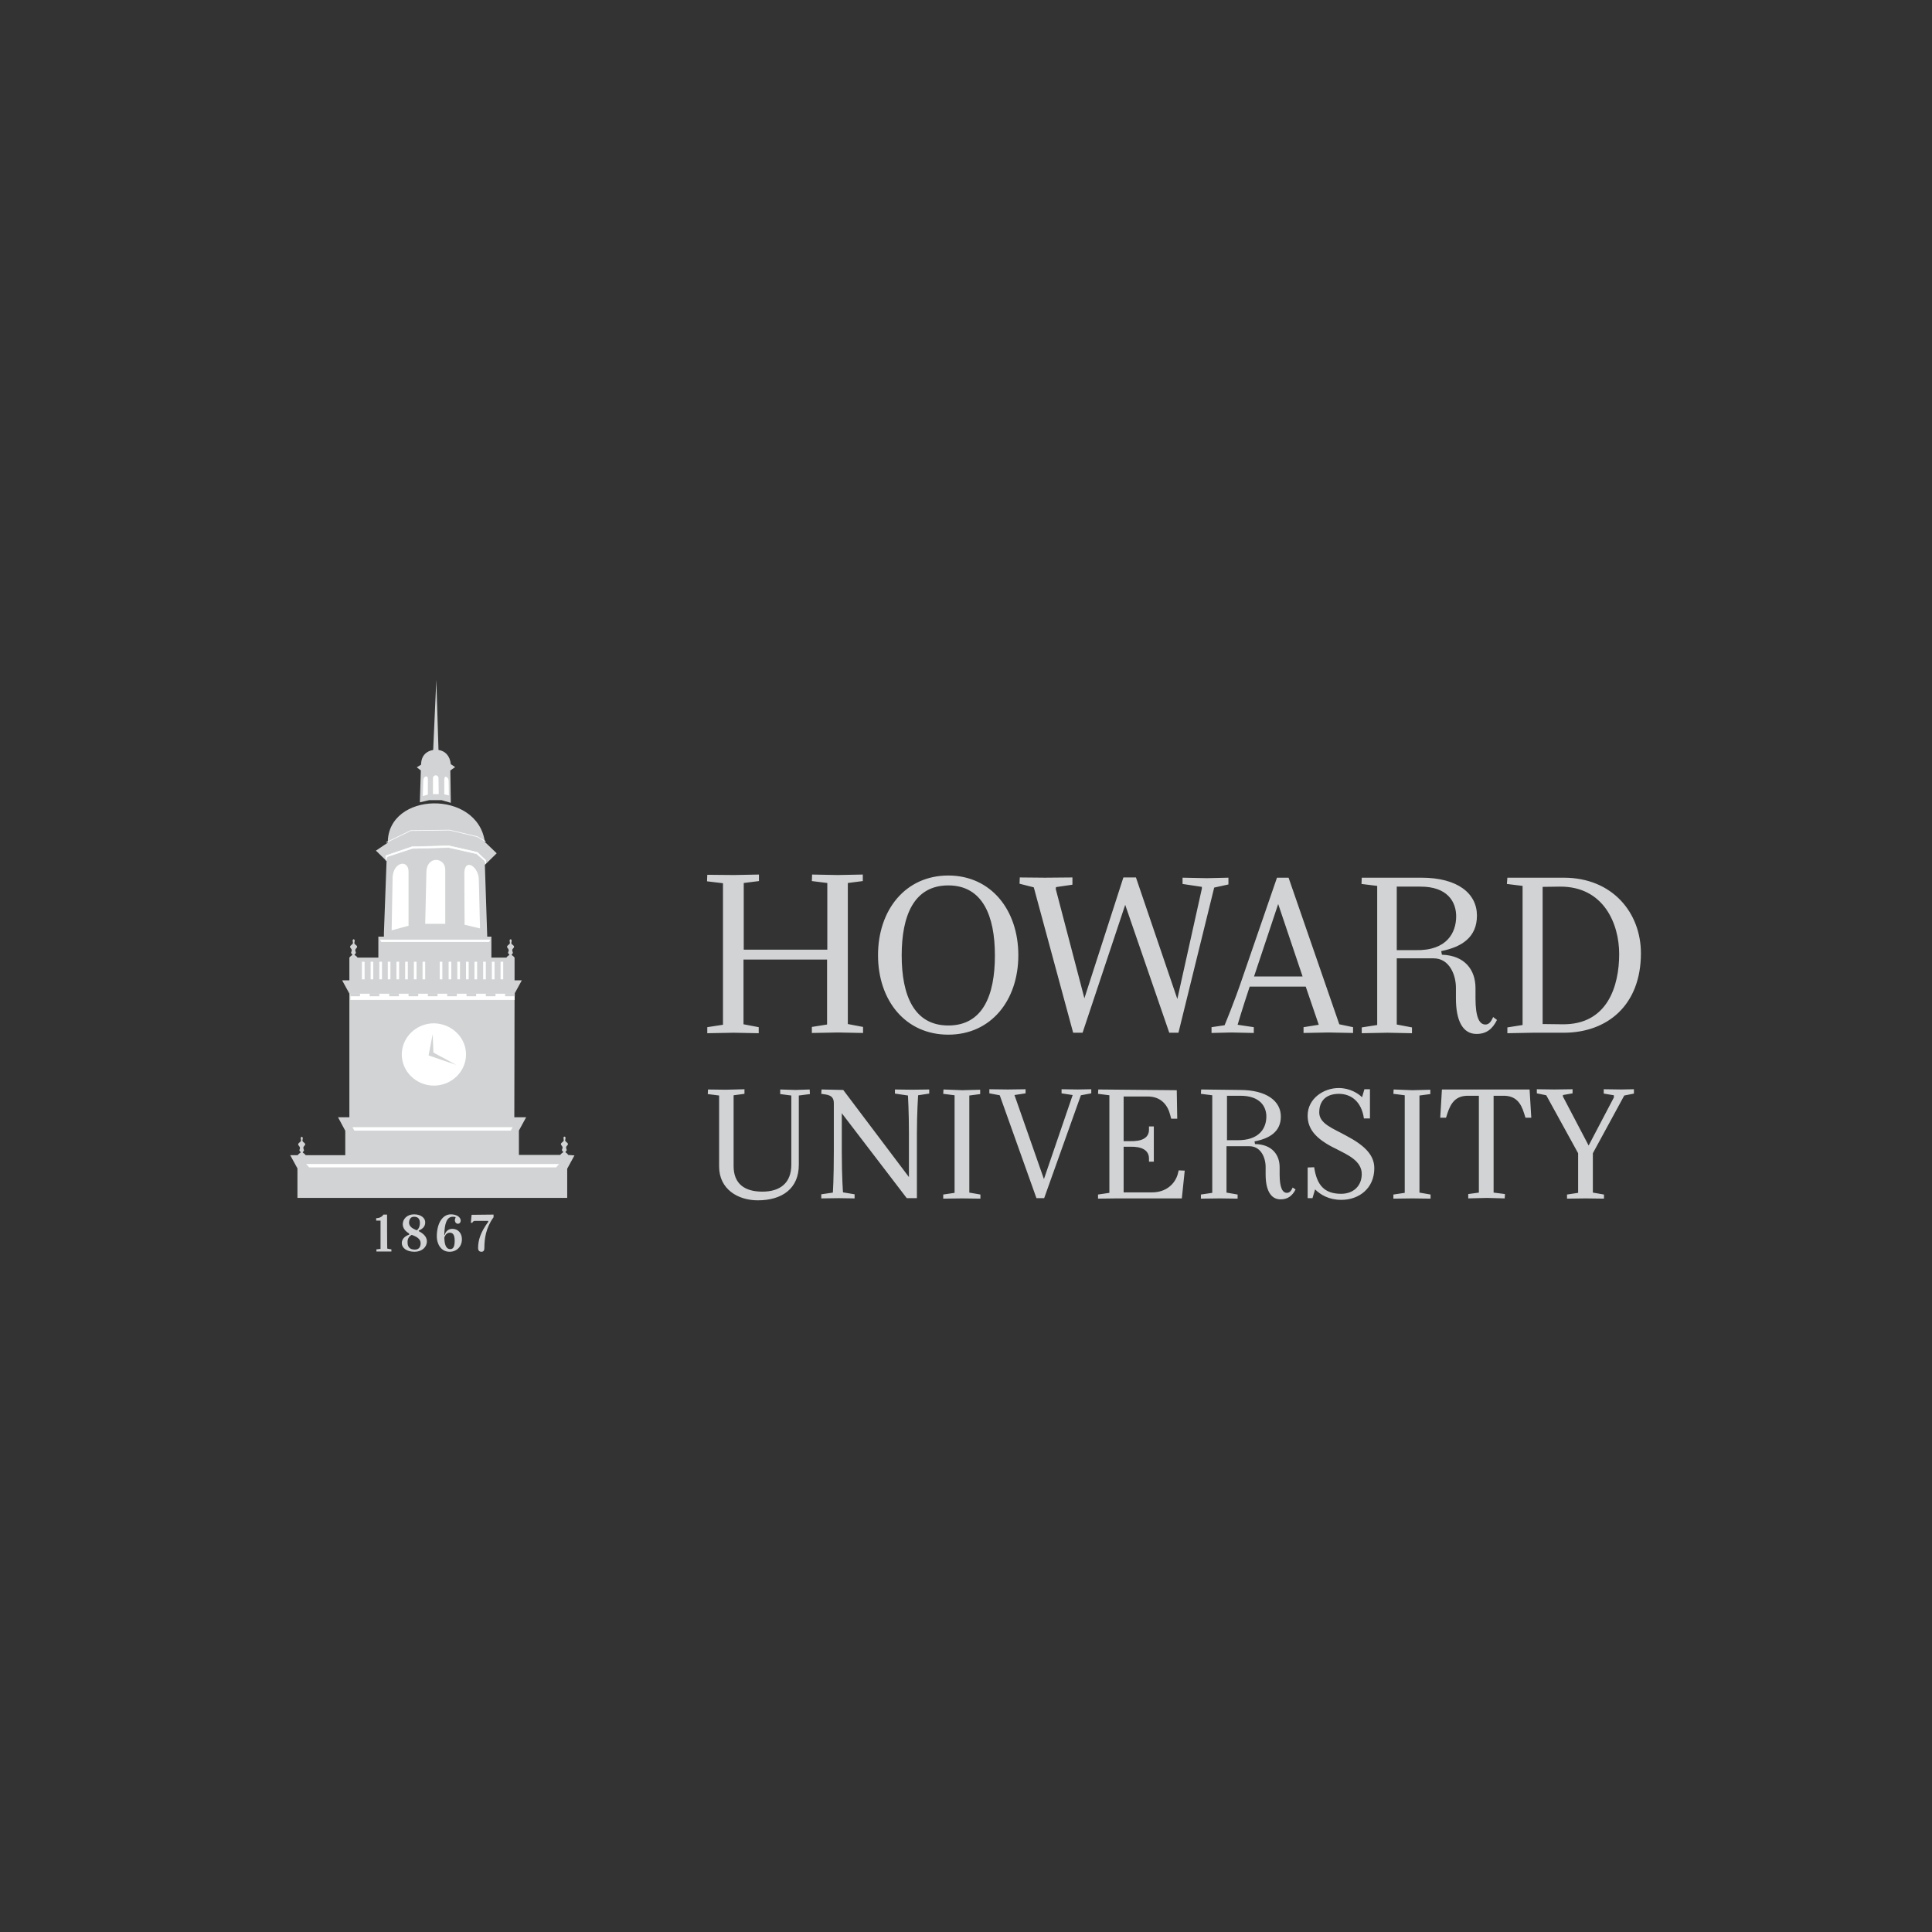 <?xml version="1.0" encoding="utf-8"?>
<!-- Generator: Adobe Illustrator 24.3.0, SVG Export Plug-In . SVG Version: 6.00 Build 0)  -->
<svg version="1.1" id="Layer_1" xmlns="http://www.w3.org/2000/svg" xmlns:xlink="http://www.w3.org/1999/xlink" x="0px" y="0px"
	 viewBox="0 0 1000 1000" style="enable-background:new 0 0 1000 1000;" xml:space="preserve">
<rect x="0" y="0" width="1000" height="1000" fill="#333333" stroke="none"/>
<style type="text/css">
	.st0{fill:#093858;}
	.st1{fill:#FFFFFF;}
	.st2{fill:none;stroke:#FFFFFF;stroke-width:0.108;stroke-miterlimit:5;}
	.st3{fill:none;stroke:#FFFFFF;stroke-width:0.27;stroke-miterlimit:5;}
	.st4{fill:none;stroke:#FFFFFF;stroke-width:0.218;stroke-miterlimit:5;}
	.st5{fill:none;stroke:#E41D37;stroke-width:0.65;stroke-miterlimit:5;}
	.st6{fill:#163963;stroke:#163963;stroke-width:0.199;}
	.st7{fill:#E21C42;}
	.st8{fill:#020202;}
	.st9{fill:#D1D3D4;}
</style>
<g transform="matrix(1.25 0 0 -1.25 -314.83 256.65)">
	<g transform="translate(.434 .289)">
		<g>
			<path class="st9" d="M486.7-273.2L486.7-273.2c-0.5,0.8-0.7,0.7-1.1,1.1c-0.3,0.3,0.8,0.5,0.4,1.3c-0.6,1.1,0.6,1.6,0.6,2
				c0,0.7-0.6,0.7-1.1,1.4c-0.2,0.4,0.5,1.6-0.3,1.8v0c-0.9-0.1-0.1-1.4-0.4-1.8c-0.5-0.7-1.1-0.7-1.1-1.4c0-0.4,1.1-1,0.5-2
				c-0.4-0.8,0.7-1,0.4-1.3c-0.4-0.4-0.6-0.3-1.2-1.1l0.2,0l-17.3,0v10.1l3,5.5h-4.9l0.1,51.2l3,5.5h-3l0,9.4h0c0,0,0,0,0,0
				c-0.6,0.8-0.8,0.7-1.2,1.1c-0.2,0.3,0.8,0.5,0.4,1.3c-0.6,1.1,0.6,1.6,0.6,2c0,0.7-0.6,0.7-1.1,1.4c-0.2,0.4,0.5,1.6-0.3,1.8v0
				c-0.9-0.1-0.1-1.4-0.4-1.8c-0.5-0.7-1.1-0.7-1.1-1.4c0-0.4,1.1-1,0.5-2c-0.4-0.8,0.7-1,0.4-1.3c-0.4-0.4-0.6-0.3-1.2-1.1l-6.2,0
				l0,8.7l-46.8,0l0-8.7h-8.6c-0.6,0.8-0.8,0.7-1.2,1.1c-0.3,0.3,0.8,0.5,0.4,1.3c-0.6,1.1,0.6,1.6,0.6,2c0,0.7-0.6,0.7-1.1,1.4
				c-0.2,0.4,0.5,1.6-0.3,1.8v0c-0.9-0.1-0.1-1.4-0.4-1.8c-0.5-0.7-1.1-0.7-1.1-1.4c0-0.4,1.1-1,0.5-2c-0.4-0.8,0.7-1,0.4-1.3
				c-0.4-0.4-0.6-0.3-1.2-1.1h0l0-9.4h-3l3-5.5v-51.2h-4.7l3-5.6v-10.1l-16.7,0l0.3,0c-0.6,0.8-0.8,0.7-1.2,1.1
				c-0.2,0.3,0.8,0.5,0.4,1.3c-0.6,1.1,0.6,1.6,0.6,2c0,0.7-0.6,0.7-1.1,1.4c-0.2,0.4,0.5,1.6-0.3,1.8v0c-0.9-0.1-0.1-1.4-0.4-1.8
				c-0.5-0.7-1.1-0.7-1.1-1.4c0-0.4,1.1-1,0.6-2c-0.4-0.8,0.7-1,0.4-1.3c-0.4-0.4-0.6-0.3-1.2-1.1l0.4,0l-3.5,0l3-5.5l0-12.2
				l111.7,0l0,12.1l3,5.5L486.7-273.2L486.7-273.2z"/>
			<path class="st9" d="M457.1-148.3l-4.9,4.7c-3,21.8-40.2,20.9-40.2-0.3l-4.9-3.3l4.4-4.3l-1.1-29.8v-1.6l42.8-0.3l-1,30.1
				L457.1-148.3L457.1-148.3z"/>
			<path class="st9" d="M439.9-112.6l-1.8,1.2c-0.4,3.7-2.5,5.5-5.1,5.9h0l-0.9,29l-1.3-29h0.1c-2.7-0.4-5.1-2.2-5.1-6.1l-1.8-1.1
				l1.7-1.3l-0.4-12.6v-0.6l3.8,0.9l5.2,0l3.8-1.1l-0.2,13.4L439.9-112.6L439.9-112.6L439.9-112.6z"/>
		</g>
		<path class="st1" d="M378.3-277l104.5,0l-1.1-1.3H379.5L378.3-277L378.3-277z"/>
		<path class="st2" d="M378.3-277l104.5,0l-1.1-1.3H379.5L378.3-277L378.3-277z"/>
		<path class="st1" d="M397.5-261.8l66.1,0l-0.7-1.3h-64.7L397.5-261.8L397.5-261.8z"/>
		<path class="st2" d="M397.5-261.8l66.1,0l-0.7-1.3h-64.7L397.5-261.8L397.5-261.8z"/>
		<path class="st1" d="M408.9-184.1l45.5,0l-0.5-0.9h-44.6L408.9-184.1L408.9-184.1z"/>
		<path class="st2" d="M408.9-184.1l45.5,0l-0.5-0.9h-44.6L408.9-184.1L408.9-184.1z"/>
		<g>
			<path class="st1" d="M444.4-231.6c0-7.1-6-12.9-13.3-12.9c-7.3,0-13.3,5.8-13.3,12.9c0,7.1,6,12.9,13.3,12.9
				C438.4-218.8,444.4-224.5,444.4-231.6"/>
			<path class="st1" d="M427.5-177.5h8.3v22.4c0,5.1-7.3,5.9-7.8-0.5L427.5-177.5L427.5-177.5z"/>
			<path class="st1" d="M413.6-180.2l7,1.9v22.4c0,5.1-6.2,4.2-6.6-2.3L413.6-180.2L413.6-180.2z"/>
			<path class="st1" d="M443.8-177.9l6.4-1.5l-0.5,20.2c0,5.1-5.6,9.2-6,3L443.8-177.9L443.8-177.9z"/>
			<path class="st1" d="M430.7-123.8h2.4l-0.1,6.6c0,1.5-2.2,1.7-2.3-0.1L430.7-123.8L430.7-123.8z"/>
			<path class="st1" d="M426.5-124.6l2.1,0.6v6.6c0,1.5-1.8,1.2-1.9-0.7L426.5-124.6L426.5-124.6z"/>
			<path class="st1" d="M435.4-123.9l1.9-0.4l-0.1,5.9c0,1.5-1.6,2.7-1.8,0.9L435.4-123.9L435.4-123.9z"/>
		</g>
		<path class="st9" d="M430.6-223.2l-1.7-8.8l11.4-3.9l-9.4,5.1L430.6-223.2L430.6-223.2z"/>
		<path class="st3" d="M411.4-143.8l10.1,4.9l16.1,0.2l11.4-2.7l3.5-2"/>
		<path class="st1" d="M422-145.6c-0.1,0-10.8-3.7-10.8-3.7l0-1.8l0.6,1.4l10.3,3.4c0,0,15.2,0.4,15.2,0.4c0,0,11.5-2.6,11.5-2.6
			c0,0,3.3-2.9,3.3-2.9l0.5-1.2l0,1.4l-3.5,3.3c-0.1,0.1-11.8,2.7-11.8,2.7C437.3-145.2,422-145.6,422-145.6"/>
		<path class="st4" d="M422-145.6c-0.1,0-10.8-3.7-10.8-3.7l0-1.8l0.6,1.4l10.3,3.4c0,0,15.2,0.4,15.2,0.4c0,0,11.5-2.6,11.5-2.6
			c0,0,3.3-2.9,3.3-2.9l0.5-1.2l0,1.4l-3.5,3.3c-0.1,0.1-11.8,2.7-11.8,2.7C437.3-145.2,422-145.6,422-145.6L422-145.6z"/>
		<path class="st1" d="M396.6-209h67.9v2.5h-67.9V-209L396.6-209z"/>
		<path class="st2" d="M396.6-209h67.9v2.5h-67.9V-209L396.6-209z"/>
		<path class="st9" d="M396.5-206.3v-1.2h4v1.2H396.5z M404.5-206.3v-1.2h4v1.2H404.5z M412.6-206.3v-1.2h4v1.2H412.6z M420.6-206.3
			v-1.2h4v1.2H420.6z M428.6-206.3v-1.2h4v1.2H428.6z M436.6-206.3v-1.2h4v1.2H436.6z M444.6-206.3v-1.2h4v1.2H444.6z M452.6-206.3
			v-1.2h4v1.2H452.6z M460.6-206.3v-1.2h4v1.2H460.6z"/>
		<g>
			<path class="st1" d="M402.4-200.5h-1.1v7.3h1.1V-200.5z"/>
			<path class="st1" d="M406-200.5h-1.1v7.3h1.1V-200.5z"/>
			<path class="st1" d="M409.6-200.5h-1.1v7.3h1.1V-200.5z"/>
			<path class="st1" d="M413.1-200.5H412v7.3h1.1V-200.5z"/>
			<path class="st1" d="M416.7-200.5h-1.1v7.3h1.1V-200.5z"/>
			<path class="st1" d="M420.3-200.5h-1.1v7.3h1.1V-200.5z"/>
			<path class="st1" d="M423.9-200.5h-1.1v7.3h1.1V-200.5z"/>
			<path class="st1" d="M427.5-200.5h-1.1v7.3h1.1V-200.5z"/>
			<path class="st1" d="M434.6-200.5h-1.1v7.3h1.1V-200.5z"/>
			<path class="st1" d="M438.3-200.5h-1.1v7.3h1.1V-200.5z"/>
			<path class="st1" d="M441.9-200.5h-1.1v7.3h1.1V-200.5z"/>
			<path class="st1" d="M445.5-200.5h-1.1v7.3h1.1V-200.5z"/>
			<path class="st1" d="M449-200.5h-1.1v7.3h1.1V-200.5z"/>
			<path class="st1" d="M452.6-200.5h-1.1v7.3h1.1V-200.5z"/>
			<path class="st1" d="M456.2-200.5h-1.1v7.3h1.1V-200.5z"/>
			<path class="st1" d="M459.8-200.5h-1.1v7.3h1.1V-200.5z"/>
		</g>
		<path class="st9" d="M544.4-157.2l-0.1-2.7l6.6-0.8v-58.6l-6.5-1v-2.5l10.9,0.2l10.3-0.2v2.5l-6.3,1.2v26.8h34.7v-26.9l-6.3-1
			v-2.5l10.8,0.2l10.3-0.2v2.5l-6.3,1.2v58.4l6.2,0.8v2.7l-10.3-0.2l-10.6,0.2l-0.1-2.7l6.4-0.8v-27.6h-34.7v27.6l6.3,0.8v2.7
			l-10.3-0.2L544.4-157.2L544.4-157.2z M644.1-157.5c-17.8,0-29.1-14.3-29.1-33s11.3-32.9,29.1-32.9c17.7,0,29,14.2,29,32.9
			S661.8-157.5,644.1-157.5z M673.8-158.3l-0.1-2.6l5.9-1.5l16.3-60.2h3.8l17.7,53.1l18.3-53.1h3.7l14.8,60.1l5.9,1.3v2.8l-8.9-0.2
			l-10,0.2v-2.6l8-1.2v-0.7l-10.2-45.9l-17.2,50.5h-5.1l-16.2-50.2l-11.9,45.4l0.1,0.8l6.8,1v3l-11.3-0.1L673.8-158.3L673.8-158.3z
			 M780.2-158.4l-14.1-40.9c-3.7-11-7.6-20.2-7.6-20.2l-5.4-0.8v-2.4l8.2,0.2l9.3-0.2v2.4l-6.7,1c0,0,1.8,6.2,5,15.8h23.2l5.4-15.8
			l-6.3-1v-2.4l10.3,0.2l10.2-0.2v2.4l-5.7,1.2L785-158.4L780.2-158.4L780.2-158.4z M815.3-158.4l-0.1-2.6l6.5-0.8v-57.6l-6.4-1
			v-2.4l10.7,0.2l10.1-0.2v2.4l-6.3,1.2v27.4h15.3c6.4,0,9.2-6.7,9.2-12.2v-4.4c0-9,2.7-14.7,8.5-14.7c4.3,0,6.7,2.2,8.5,5.8
			l-1.6,1.2c-0.9-2.1-1.8-3.1-3.2-3.1c-2.5,0-4.1,3-4.1,10.9v4.2c0,7.5-4.4,13.5-13.9,13.8l-0.3,1.5c8.5,1.7,14.8,5.7,14.8,14.7
			c0,9.2-8,15.7-23,15.7L815.3-158.4L815.3-158.4z M875.6-158.4l-0.2-2.6l6.5-0.8v-57.6l-6.3-1v-2.4l10.6,0.2h12.7
			c18.1,0,32,11.4,32,32.9c0,16.7-11.7,31.3-32,31.3L875.6-158.4L875.6-158.4z M644.1-161.6c14.2,0,19.3-12.6,19.3-29
			c0-16.5-5-29-19.3-29c-14.2,0-19.3,12.5-19.3,29C624.8-174.2,629.8-161.6,644.1-161.6z M829.8-162.1h9.6c11.5,0.1,15-6.4,15-12.3
			c0-6.6-3.7-14.3-16.8-14h-7.8L829.8-162.1L829.8-162.1z M897.4-162.1c18.1,0.1,24.5-15.4,24.5-27.9c0-13-4.7-29.4-23.6-29.1
			l-8.1,0.1v56.8L897.4-162.1L897.4-162.1z M780.7-169.3l10.1-30h-20.1C770.6-199.2,780.7-169.3,780.7-169.3z M805.8-245.5
			c-6.1,0-12.8-4.3-12.8-11.4c0-5.1,2.7-9.5,12-13.9c4.4-2.3,10.4-4.8,10.4-10.3c0-4.9-3.4-8.2-8.6-8.2c-7.1,0-10.1,3.7-11.2,11
			l-2.6-0.1v-12.7h1.9l1.1,3.7c2.3-2.3,5.8-4.4,10.9-4.4c7.2,0,13.6,4.7,13.6,13.1c0,5.4-3.9,9.4-11.7,13.5
			c-5.4,3-11.1,4.9-11.1,9.6c0,4.6,2.6,7.7,8.2,7.7c5.1,0,9.4-3.2,10.4-10.2h2.4v12.1h-2.2l-1-3.4
			C814.1-247.9,810.5-245.5,805.8-245.5L805.8-245.5z M887.9-246v-1.7l3.9-0.8l13.2-24v-16.4l-4.6-0.7v-1.7l7.7,0.1l7.5-0.1v1.7
			l-4.6,0.8v16.3l13,23.9l4,0.8v1.8l-5.2-0.1l-7.2,0.1v-1.8l4.2-0.7v-0.9l-10.5-20L898.6-249v0.6l4,0.7v1.7l-7.6-0.1L887.9-246
			L887.9-246z M661.1-246v-1.7l4.3-0.8l15.2-42.6h3.2l15.2,42.6l4.3,0.8v1.7l-5.6-0.1l-6.7,0.1v-1.7l4.6-0.7l-11.9-34.8l-12.2,34.8
			l4.6,0.7v1.7l-7.4-0.1L661.1-246L661.1-246z M544.6-246.1l-0.1-1.9l4.7-0.6v-29.4c0-9.4,7.8-14,16-14c10,0,17,4.8,17,14.7v28.7
			l4.6,0.6l-0.1,1.9l-5.9-0.2l-6.3,0.2v-1.9l4.6-0.6v-28.6c0-7.7-4.7-11.2-12-11.2c-7.4,0-11.9,3.3-11.9,10.6v29.3l4.5,0.6v1.9
			l-7.8-0.2L544.6-246.1L544.6-246.1z M591.7-246.1l-0.1-1.8c2.6-0.4,5.2-0.4,5.2-3.9v-19.9c0-11.5-0.4-17.1-0.4-17.1l-4.8-0.7v-1.7
			l7.2,0.1l6.5-0.1v1.7l-4.8,0.8c0,0-0.5,6.1-0.5,17v15.9l27-35.3h4.1v26.8c0,8.5,0.5,15.8,0.5,15.8l4.6,0.7v1.7l-7.1-0.1l-7,0.1
			v-1.7l5.4-0.8c0,0,0.4-7.1,0.4-15.6v-18.3l-27.3,36.2L591.7-246.1L591.7-246.1z M642.2-246.1l-0.1-1.8l4.7-0.6v-40.4l-4.7-0.7
			v-1.7l7.9,0.1l7.4-0.1v1.7l-4.6,0.8v40.2l4.5,0.6v1.8l-7.4-0.2L642.2-246.1L642.2-246.1z M706.3-246.1l-0.1-1.8l4.7-0.6v-40.4
			l-4.7-0.7v-1.7l7.8,0.1h26.8l1.2,11.5l-2.4,0.1l-0.4-1.6c-1.2-4.1-4.9-7.5-10.6-7.5h-11.9v18.9h2.9c4.5,0.1,7.7-1.3,7.7-4.9v-1.3
			h1.9v14.6h-1.9v-1.3c0-3.7-3.3-4.9-7.8-4.8h-2.8v18.5h9.8c5.9,0.1,8.6-3.7,9.6-7.7l0.4-1.5h2.4l-0.2,11.8L706.3-246.1L706.3-246.1
			z M748.8-246.1l-0.1-1.8l4.7-0.6v-40.4l-4.7-0.7v-1.7l7.8,0.1l7.4-0.1v1.7l-4.6,0.8v19.2h9.5c4.7,0,6.7-4.7,6.7-8.6v-3.1
			c0-6.3,2-10.3,6.2-10.3c3.1,0,4.9,1.6,6.2,4.1l-1.2,0.8c-0.6-1.4-1.3-2.2-2.4-2.2c-1.8,0-3,2.1-3,7.6v3c0,5.2-3.2,9.5-10.2,9.6
			l-0.2,1.1c6.2,1.2,10.9,4,10.9,10.3c0,6.4-5.9,11-16.9,11L748.8-246.1L748.8-246.1z M828.6-246.1l-0.1-1.8l4.7-0.6v-40.4l-4.7-0.7
			v-1.7l7.9,0.1l7.4-0.1v1.7l-4.6,0.8v40.2l4.5,0.6v1.8l-7.4-0.2L828.6-246.1L828.6-246.1z M848.5-246.1l-0.7-11.7h2.4l0.6,1.9
			c1.4,4.2,3.4,7.3,8.7,7.2h4.3v-40.1l-4.4-0.6v-1.8l7.7,0.2l7.4-0.2l0.1,1.8l-4.7,0.6v40.1h3.9c5.3,0.1,7.4-3,8.7-7.2l0.6-1.9h2.4
			l-0.7,11.7H848.5L848.5-246.1z M759.5-248.7h5.4c8.4,0.1,11-4.5,11-8.6c0-4.6-2.7-10-12.3-9.8h-4.1V-248.7L759.5-248.7z
			 M544.3-157.2l-0.1-2.7l6.6-0.8v-58.6l-6.5-1v-2.5l10.9,0.2l10.3-0.2v2.5l-6.3,1.2v26.8h34.7v-26.9l-6.3-1v-2.5l10.8,0.2l10.3-0.2
			v2.5l-6.3,1.2v58.4l6.2,0.8v2.7l-10.3-0.2l-10.6,0.2l-0.1-2.7l6.4-0.8v-27.6h-34.7v27.6l6.3,0.8v2.7l-10.3-0.2L544.3-157.2
			L544.3-157.2z M644.1-157.5c-17.8,0-29.1-14.3-29.1-33s11.3-32.9,29.1-32.9c17.7,0,29,14.2,29,32.9S661.8-157.5,644.1-157.5z
			 M673.7-158.3l-0.1-2.6l5.9-1.5l16.3-60.2h3.8l17.7,53.1l18.3-53.1h3.7l14.8,60.1l5.9,1.3v2.8l-8.9-0.2l-10,0.2v-2.6l8-1.2v-0.7
			l-10.2-45.9l-17.2,50.5h-5.1l-16.2-50.2l-11.9,45.4l0.1,0.8l6.8,1v3l-11.3-0.1L673.7-158.3L673.7-158.3z M780.2-158.4l-14.1-40.9
			c-3.7-11-7.6-20.2-7.6-20.2l-5.4-0.8v-2.4l8.2,0.2l9.3-0.2v2.4l-6.7,1c0,0,1.8,6.2,5,15.8h23.2l5.4-15.8l-6.3-1v-2.4l10.3,0.2
			l10.2-0.2v2.4l-5.7,1.2L785-158.4L780.2-158.4L780.2-158.4z M815.3-158.4l-0.1-2.6l6.5-0.8v-57.6l-6.4-1v-2.4l10.7,0.2l10.1-0.2
			v2.4l-6.3,1.2v27.4h15.3c6.4,0,9.2-6.7,9.2-12.2v-4.4c0-9,2.7-14.7,8.5-14.7c4.3,0,6.7,2.2,8.5,5.8l-1.6,1.2
			c-0.9-2.1-1.8-3.1-3.2-3.1c-2.5,0-4.1,3-4.1,10.9v4.2c0,7.5-4.4,13.5-13.9,13.8l-0.3,1.5c8.5,1.7,14.8,5.7,14.8,14.7
			c0,9.2-8,15.7-23,15.7L815.3-158.4L815.3-158.4z M875.6-158.4l-0.2-2.6l6.5-0.8v-57.6l-6.3-1v-2.4l10.6,0.2h12.7
			c18.1,0,32,11.4,32,32.9c0,16.7-11.7,31.3-32,31.3L875.6-158.4L875.6-158.4z M644.1-161.6c14.2,0,19.3-12.6,19.3-29
			c0-16.5-5-29-19.3-29c-14.2,0-19.3,12.5-19.3,29C624.8-174.2,629.8-161.6,644.1-161.6z M829.8-162.1h9.6c11.5,0.1,15-6.4,15-12.3
			c0-6.6-3.7-14.3-16.8-14h-7.8L829.8-162.1L829.8-162.1z M897.4-162.1c18.1,0.1,24.5-15.4,24.5-27.9c0-13-4.7-29.4-23.6-29.1
			l-8.1,0.1v56.8L897.4-162.1L897.4-162.1z M780.7-169.3l10.1-30h-20.1L780.7-169.3z M805.7-245.5c-6.1,0-12.8-4.3-12.8-11.4
			c0-5.1,2.7-9.5,12-13.9c4.4-2.3,10.4-4.8,10.4-10.3c0-4.9-3.4-8.2-8.6-8.2c-7.1,0-10.1,3.7-11.2,11l-2.6-0.1v-12.7h1.9l1.1,3.7
			c2.3-2.3,5.8-4.4,10.9-4.4c7.2,0,13.6,4.7,13.6,13.1c0,5.4-3.9,9.4-11.7,13.5c-5.4,3-11.1,4.9-11.1,9.6c0,4.6,2.6,7.7,8.2,7.7
			c5.1,0,9.4-3.2,10.4-10.2h2.4v12.1h-2.2l-1-3.4C814.1-247.9,810.5-245.5,805.7-245.5L805.7-245.5z M887.8-246v-1.7l3.9-0.8
			l13.2-24v-16.4l-4.6-0.7v-1.7l7.7,0.1l7.5-0.1v1.7l-4.6,0.8v16.3l13,23.9l4,0.8v1.8l-5.2-0.1l-7.2,0.1v-1.8l4.2-0.7v-0.9l-10.5-20
			L898.6-249v0.6l4,0.7v1.7l-7.6-0.1L887.8-246L887.8-246z M661.1-246v-1.7l4.3-0.8l15.2-42.6h3.2l15.2,42.6l4.3,0.8v1.7l-5.6-0.1
			l-6.7,0.1v-1.7l4.6-0.7l-11.9-34.8l-12.2,34.8l4.6,0.7v1.7l-7.4-0.1L661.1-246L661.1-246z M544.6-246.1l-0.1-1.9l4.7-0.6v-29.4
			c0-9.4,7.8-14,16-14c10,0,17,4.8,17,14.7v28.7l4.6,0.6l-0.1,1.9l-5.9-0.2l-6.3,0.2v-1.9l4.6-0.6v-28.6c0-7.7-4.7-11.2-12-11.2
			c-7.4,0-11.9,3.3-11.9,10.6v29.3l4.5,0.6v1.9l-7.8-0.2L544.6-246.1L544.6-246.1z M591.6-246.1l-0.1-1.8c2.6-0.4,5.2-0.4,5.2-3.9
			v-19.9c0-11.5-0.4-17.1-0.4-17.1l-4.8-0.7v-1.7l7.2,0.1l6.5-0.1v1.7l-4.8,0.8c0,0-0.5,6.1-0.5,17v15.9l27-35.3h4.1v26.8
			c0,8.5,0.5,15.8,0.5,15.8l4.6,0.7v1.7l-7.1-0.1l-7,0.1v-1.7l5.4-0.8c0,0,0.4-7.1,0.4-15.6v-18.3l-27.3,36.2L591.6-246.1
			L591.6-246.1z M642.1-246.1l-0.1-1.8l4.7-0.6v-40.4l-4.7-0.7v-1.7l7.9,0.1l7.4-0.1v1.7l-4.6,0.8v40.2l4.5,0.6v1.8l-7.4-0.2
			L642.1-246.1L642.1-246.1z M706.2-246.1l-0.1-1.8l4.7-0.6v-40.4l-4.7-0.7v-1.7l7.8,0.1h26.8l1.2,11.5l-2.4,0.1l-0.4-1.6
			c-1.2-4.1-4.9-7.5-10.6-7.5h-11.9v18.9h2.9c4.5,0.1,7.7-1.3,7.7-4.9v-1.3h1.9v14.6h-1.9v-1.3c0-3.7-3.3-4.9-7.8-4.8h-2.8v18.5h9.8
			c5.9,0.1,8.6-3.7,9.6-7.7l0.4-1.5h2.4l-0.2,11.8L706.2-246.1L706.2-246.1z M748.8-246.1l-0.1-1.8l4.7-0.6v-40.4l-4.7-0.7v-1.7
			l7.8,0.1l7.4-0.1v1.7l-4.6,0.8v19.2h9.5c4.7,0,6.7-4.7,6.7-8.6v-3.1c0-6.3,2-10.3,6.2-10.3c3.1,0,4.9,1.6,6.2,4.1l-1.2,0.8
			c-0.6-1.4-1.3-2.2-2.4-2.2c-1.8,0-3,2.1-3,7.6v3c0,5.2-3.2,9.5-10.2,9.6l-0.2,1.1c6.2,1.2,10.9,4,10.9,10.3c0,6.4-5.9,11-16.9,11
			L748.8-246.1L748.8-246.1z M828.5-246.1l-0.1-1.8l4.7-0.6v-40.4l-4.7-0.7v-1.7l7.9,0.1l7.4-0.1v1.7l-4.6,0.8v40.2l4.5,0.6v1.8
			l-7.4-0.2L828.5-246.1L828.5-246.1z M848.5-246.1l-0.7-11.7h2.4l0.6,1.9c1.4,4.2,3.4,7.3,8.7,7.2h4.3v-40.1l-4.4-0.6v-1.8l7.7,0.2
			l7.4-0.2l0.1,1.8l-4.7,0.6v40.1h3.9c5.3,0.1,7.4-3,8.7-7.2l0.6-1.9h2.4l-0.7,11.7H848.5L848.5-246.1z M759.4-248.7h5.4
			c8.4,0.1,11-4.5,11-8.6c0-4.6-2.7-10-12.3-9.8h-4.1V-248.7L759.4-248.7z"/>
		<path class="st9" d="M438.1-297.8c-3.3,0-5.8-3.5-5.8-9.2c0-2.7,1.5-6.3,5.3-6.3c3,0,5.1,2.2,5.1,5.2c0,2.4-1.5,4.3-4,4.3
			c-1.3,0-2.7-0.8-3.1-2.5l-0.2,0c0.1,4.6,1,7.5,3.5,7.5c0.5,0,0.9,0,1.2-0.2c-0.2-0.6-0.4-1-0.3-1.5c0.1-0.7,0.6-1.2,1.2-1.2
			c0.7,0,1.2,0.5,1.2,1.4C442.1-298.9,440.5-297.8,438.1-297.8L438.1-297.8z M422.9-297.8c-2.9,0-4.7-1.9-4.7-4.1
			c0-1.7,1.2-3,2.6-3.8l0.1-0.5c-1.8-0.6-3.1-1.8-3.1-3.5c0-2,2-3.6,5.3-3.6c3.1,0,5.1,2,5.1,4.3c0,2-1.6,3.3-3.3,4.2l-0.1,0.3
			c1.6,0.6,2.7,1.7,2.7,3.3C427.6-299.4,425.8-297.8,422.9-297.8L422.9-297.8z M411.7-297.9l-1.5,0c-0.6-1-1.8-1.5-3-1.5l0-1h1.8
			v-11.7l-1.7-0.2v-0.9l2.6,0l3.6,0v0.9l-1.7,0.3C411.7-312.1,411.7-297.9,411.7-297.9z M446.7-298l-0.3-3.3l0.6,0
			c0.2,0.5,0.6,0.8,1.1,0.8h5.5l0-0.4c-3.1-4.2-4.2-7.5-4.2-10.8c0-1.1,0.5-1.6,1.4-1.6c0.8,0,1.2,0.5,1.2,1.6
			c0,3.8,0.6,8.3,3.8,12.7v1.1L446.7-298L446.7-298z M422.9-298.8c1.8,0,2.4-1.1,2.4-2.6c0-1.2-0.4-2.4-1.3-3
			c-0.3,0.1-0.5,0.2-0.7,0.3c-1.2,0.5-2.5,1.4-2.5,2.9C420.9-299.9,421.4-298.8,422.9-298.8z M437.7-305.4c1.5,0,2-1.3,2-3.3
			c0-2.1-0.4-3.5-1.8-3.5c-2.1,0-2.4,2.6-2.5,4.7C435.8-306.1,436.7-305.4,437.7-305.4L437.7-305.4z M421.9-306.3
			c0.3-0.1,0.5-0.2,0.8-0.3c1.3-0.5,2.9-1.5,2.9-3.1c0-1.5-0.6-2.7-2.4-2.7c-2.2,0-3,1.2-3,2.9C420.1-308.2,420.6-307,421.9-306.3z"
			/>
	</g>
</g>
</svg>
